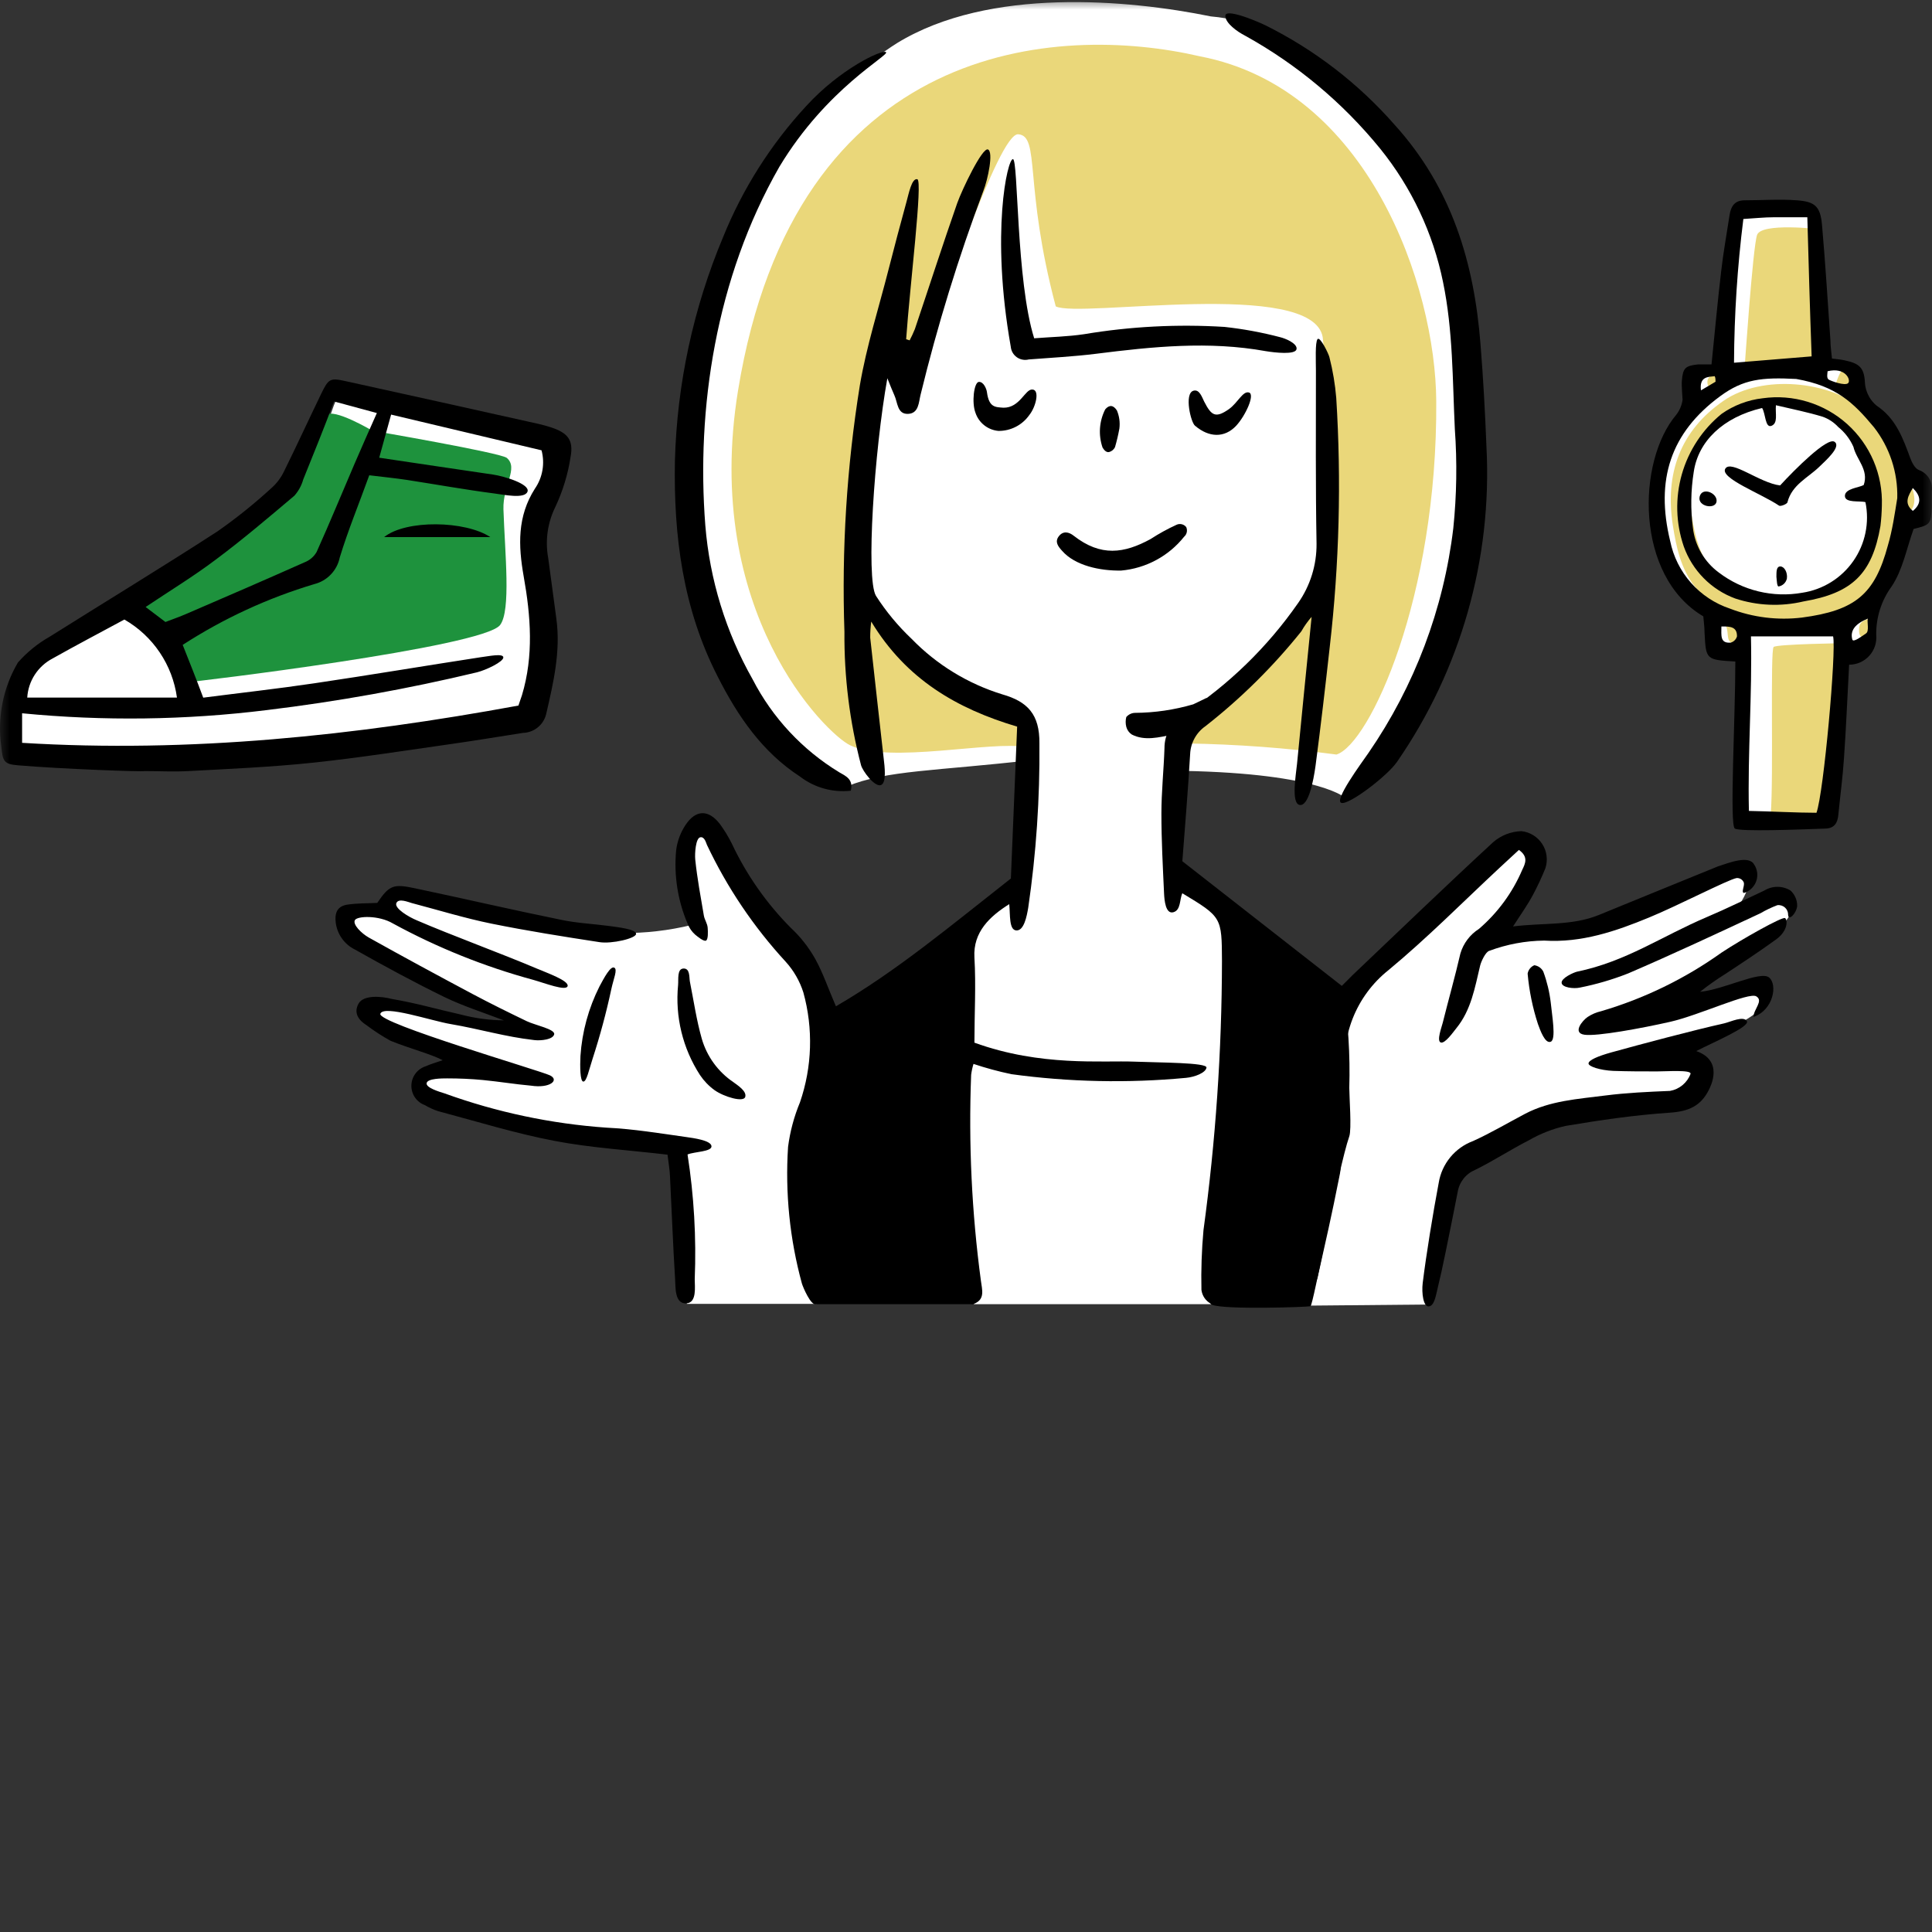 <svg width="100" height="100" viewBox="0 0 100 100" fill="none" xmlns="http://www.w3.org/2000/svg">
<rect x="0" y="0" width="100" height="100" fill="#333333" stroke="none"/>
<mask id="mask0_402_54" style="mask-type:alpha" maskUnits="userSpaceOnUse" x="0" y="0" width="100" height="100">
<rect width="100" height="100" fill="#C4C4C4"/>
</mask>
<g mask="url(#mask0_402_54)">
<path d="M28.918 23.053C28.918 23.053 26.532 22.346 25.968 22.214C25.16 22.028 24.284 22.006 23.476 21.826C23.55 21.608 18.597 20.848 18.161 20.614C17.725 20.38 17.465 20.465 17.279 20.986C16.875 22.15 16.397 23.292 15.95 24.44C15.856 24.793 15.673 25.115 15.419 25.376C13.97 26.698 12.432 27.92 10.817 29.032C10.551 29.202 10.115 29.441 9.594 29.712C9.443 29.684 9.288 29.684 9.137 29.712C8 30.345 3.446 32.71 2.319 33.358C1.612 33.762 0.65 37.471 0.671 37.471C0.406 38.587 0.9 38.917 2.218 38.928C2.749 38.928 13.766 39.156 19.097 38.269C21.105 37.934 24.411 37.402 26.415 37.121C26.819 37.062 27.86 36.233 27.961 35.707C28.009 35.457 28.211 31.944 28.179 31.61C28.062 30.414 28.099 29.048 27.913 27.863C27.77 26.997 28.918 23.053 28.918 23.053Z" fill="white"/>
<path d="M98.643 24.27C98.436 21.948 96.31 20.603 96.31 20.603C96.31 20.603 96.31 19.445 95.917 19.184C95.322 18.802 94.886 19.099 94.259 18.796C94.413 18.265 93.977 12.695 93.69 10.825C93.356 10.825 89.97 10.915 89.97 10.915C89.97 10.915 89.099 18.765 89.099 18.802C88.592 18.877 88.103 19.04 87.653 19.285C87.122 19.657 87.829 20.141 87.531 20.672C86.468 22.543 85.57 24.467 85.936 26.667C86.303 28.974 87.531 31.03 88.44 31.365C88.573 31.413 88.44 33.337 88.854 33.39C89.189 33.432 90.087 33.682 90.087 33.682C90.087 33.682 90.029 38.667 90.029 41.298C90.029 42.27 90.682 42.435 91.623 42.414C92.154 42.414 92.686 42.377 93.217 42.366C94.525 42.334 94.541 42.339 94.668 40.979C94.859 38.949 95.019 36.913 95.2 34.883C95.2 34.543 95.269 34.208 95.311 33.863C95.874 33.742 96.39 33.464 96.799 33.06C96.975 32.885 96.757 31.057 96.932 30.881C97.219 30.595 97.4 30.233 97.671 29.983C97.942 29.733 98.431 27.236 98.585 27.012C99.18 26.152 99.807 26.545 99.759 25.455C99.733 24.127 99.015 25.073 98.643 24.27Z" fill="white"/>
<path d="M96.342 31.822C96.061 31.886 95.811 31.992 95.811 32.354C95.811 32.518 95.811 32.795 96.045 32.763C96.422 32.699 96.411 32.327 96.459 32.093C96.507 31.859 96.443 31.801 96.342 31.822Z" fill="white"/>
<path d="M62.67 0.849C58.418 -0.017 51.201 -0.686 46.439 2.226C44.744 3.289 43.74 4.426 41.858 6.339C39.334 8.906 35.885 15.905 35.8 23.824C35.72 31.126 38 37.206 43.825 40.708C45.881 39.858 48.47 39.911 53.391 39.342C54.491 39.215 55.809 39.98 57.233 39.937C58.737 39.889 60.06 39.879 61.23 39.9C68.473 40.038 69.695 41.346 69.695 41.346C74.043 38.29 76.275 28.059 76.275 20.656C76.248 14.072 71.019 1.556 62.67 0.849Z" fill="white"/>
<path d="M53.327 37.115L52.976 45.576L49.915 47.93L50.388 67.504H62.76C62.76 67.504 64.259 51.56 64.142 47.697L61.086 44.875L61.671 37.822L53.327 37.115Z" fill="white"/>
<path d="M35.279 58.979C35.162 58.953 31.314 58.363 28.668 58.187C26.021 58.012 22.099 57.124 21.956 56.205C21.812 55.286 24.337 55.078 24.337 55.078C24.337 55.078 18.804 52.894 19.176 52.171C19.548 51.449 25.086 53.096 26.558 53.335C28.03 53.574 26.515 52.697 26.515 52.697C22.694 51.257 17.274 48.563 17.747 47.564C18.023 46.963 19.463 47.128 20.17 47.101C19.963 46.66 20.08 46.209 20.787 46.24C21.711 46.278 31.272 48.202 32.622 48.292C33.849 48.266 35.068 48.087 36.252 47.76C36.252 47.76 35.242 42.887 36.459 42.675C37.958 42.409 37.958 45.332 38.925 46.464C39.892 47.596 42.363 49.286 42.454 51.842C42.416 54.408 42.238 56.969 41.922 59.516L42.241 67.488H35.55L35.279 58.979Z" fill="white"/>
<path d="M76.174 59.686C77.768 58.804 80.101 57.172 82.743 56.997C85.384 56.822 88.386 56.598 88.429 55.323C88.429 54.691 86.867 54.196 86.867 54.196C86.867 54.196 92.224 52.719 91.517 51.087C91.304 50.593 88.833 51.507 86.797 52.039C85.849 52.283 84.879 52.432 83.901 52.485C87.722 51.045 93.169 48.111 92.707 46.857C92.463 46.198 90.783 46.756 89.906 46.969C90.635 46.129 90.858 44.625 90.151 44.651C89.221 44.694 83.412 47.872 82.062 47.957C80.712 48.042 77.784 48.377 77.784 48.377C77.784 48.377 80.441 43.854 79.219 43.642C77.72 43.376 75.34 45.8 74.367 46.947C73.394 48.095 69.297 50.471 69.212 53.027C69.127 55.583 68.68 59.511 68.68 59.511L67.777 67.578L74.085 67.52C74.085 67.52 74.574 60.568 76.174 59.686Z" fill="white"/>
<path d="M96.31 21.114C94.753 19.774 91.246 19.328 89.2 20.752C86.968 22.299 86.16 24.515 86.59 27.22C86.941 29.436 87.547 31.689 91.676 32.189C92.636 32.333 93.616 32.261 94.546 31.98C95.475 31.699 96.33 31.215 97.049 30.563C98.165 29.659 98.898 27.534 98.861 26.221C98.799 25.242 98.541 24.286 98.103 23.409C97.665 22.532 97.055 21.751 96.31 21.114Z" fill="#EAD77A"/>
<path d="M95.295 21.89C93.94 21.071 92.728 20.683 91.862 20.736C91.074 20.721 90.3 20.939 89.635 21.363C88.811 21.932 88.174 22.73 87.802 23.66C87.43 24.589 87.342 25.608 87.547 26.587C87.823 28.373 88.307 30.509 91.618 30.913C92.463 31.006 93.318 30.888 94.106 30.571C94.895 30.254 95.594 29.747 96.14 29.096C96.911 28.192 97.054 26.8 97.028 25.742C97.007 24.557 96.353 22.532 95.295 21.89Z" fill="white"/>
<path d="M95.588 19.057C95.311 18.993 95.157 19.493 95.014 19.865C94.971 19.976 95.311 19.912 95.428 19.923C95.694 19.923 95.673 20.162 95.88 19.923C95.944 19.705 95.736 19.089 95.588 19.057Z" fill="#EAD77A"/>
<path d="M88.886 19.312C88.615 19.408 88.312 19.498 88.386 19.886C88.391 19.912 88.402 19.936 88.418 19.957C88.434 19.978 88.456 19.994 88.48 20.005C88.504 20.016 88.531 20.02 88.557 20.018C88.584 20.015 88.609 20.007 88.631 19.992C88.87 19.87 89.162 19.833 89.231 19.503C89.225 19.466 89.21 19.431 89.188 19.4C89.166 19.369 89.137 19.344 89.104 19.326C89.071 19.307 89.034 19.297 88.997 19.294C88.959 19.292 88.921 19.298 88.886 19.312Z" fill="#EAD77A"/>
<path d="M98.643 24.919C98.16 25.248 98.356 25.796 98.356 26.268C98.356 26.401 98.479 26.54 98.569 26.736C99.308 26.268 99.1 25.631 98.898 25.004C98.868 24.968 98.828 24.941 98.783 24.926C98.738 24.911 98.69 24.908 98.643 24.919Z" fill="#EAD77A"/>
<path d="M89.322 32.348C89.534 32.821 89.263 33.278 89.853 33.326C90.034 33.326 90.236 33.326 90.278 33.114C90.39 32.513 89.885 32.556 89.322 32.348Z" fill="#EAD77A"/>
<path d="M96.757 32.029C96.475 32.093 96.225 32.2 96.225 32.561C96.225 32.726 96.225 33.002 96.454 32.965C96.831 32.906 96.82 32.529 96.868 32.3C96.916 32.072 96.858 32.003 96.757 32.029Z" fill="#EAD77A"/>
<path d="M68.463 17.452C67.931 14.391 55.851 16.485 54.645 15.857C52.982 9.586 53.853 7.041 52.705 6.95C51.669 6.871 48.634 16.325 47.417 18.94C47.13 19.561 45.653 18.238 45.653 18.238C45.653 18.238 44.42 29.17 44.861 30.754C44.59 30.855 46.36 34.192 52.796 37.131C53.678 37.748 53.821 38.263 53.109 38.672C51.345 38.322 46.036 39.549 44.005 38.577C42.757 37.981 36.331 31.668 38.202 20.205C41.157 2.082 54.735 1.205 62.117 2.917C70.849 4.596 74.308 14.837 74.34 20.768C74.409 30.913 70.886 38.518 69.175 39.055C66.6 38.714 64.007 38.522 61.41 38.481L61.58 37.216C63.961 36.153 67.485 31.902 68.542 30.52C69.6 29.138 68.633 19.147 68.633 19.147L68.463 17.452Z" fill="#EAD77A"/>
<path d="M64.142 47.686C64.142 47.686 63.611 56.237 63.478 58.001C63.345 59.766 62.059 67.27 62.728 67.535C63.398 67.801 67.681 67.653 67.83 67.61C67.979 67.567 69.244 60.536 69.839 58.815C69.967 58.448 69.839 56.779 69.839 56.306C69.889 54.601 69.782 52.895 69.52 51.209L64.142 47.686Z" fill="black"/>
<path d="M49.708 48.355C49.049 48.446 43.187 52.453 43.187 52.453C43.187 52.453 41.906 57.571 41.375 58.581C40.843 59.59 42.268 67.504 42.268 67.504H50.415C50.415 67.504 49.729 58.357 50.064 54.967C50.271 52.757 50.151 50.53 49.708 48.355Z" fill="black"/>
<path d="M15.121 24.594L7.15 31.562L8.824 33.236C8.824 33.236 9.44 35.308 9.706 35.308C9.972 35.308 25.001 33.501 25.883 32.353C26.457 31.604 26.133 28.633 26.058 26.359C26.021 25.131 26.85 24.233 26.234 23.702C25.926 23.436 19.272 22.293 19.272 22.293C19.272 22.293 17.236 21.087 16.891 21.496C16.189 22.461 15.596 23.5 15.121 24.594Z" fill="#1E923D"/>
<path d="M90.948 12.153C90.725 12.743 90.289 19.216 90.289 19.216L94.2 18.823L94.137 11.861C94.137 11.861 91.192 11.515 90.948 12.153Z" fill="#EAD77A"/>
<path d="M91.804 33.486C91.618 33.645 91.804 40.209 91.655 42.122C91.655 42.318 94.503 42.467 94.844 42.026C95.184 41.585 95.529 33.289 95.529 33.289C95.529 33.289 91.99 33.337 91.804 33.486Z" fill="#EAD77A"/>
<path d="M54.98 28.517C54.778 28.293 54.576 28.054 54.804 27.757C55.033 27.459 55.336 27.539 55.575 27.73C56.978 28.825 58.184 28.649 59.556 27.9C59.988 27.619 60.441 27.37 60.911 27.156C60.995 27.12 61.088 27.114 61.177 27.137C61.265 27.16 61.344 27.211 61.4 27.284C61.437 27.368 61.446 27.462 61.426 27.552C61.406 27.642 61.358 27.723 61.288 27.783C60.892 28.279 60.4 28.69 59.841 28.99C59.282 29.291 58.668 29.475 58.036 29.532C56.935 29.553 55.649 29.276 54.98 28.517Z" fill="black"/>
<path d="M64.647 20.316C64.971 20.412 64.471 21.512 63.983 22.038C63.377 22.681 62.574 22.649 61.857 22.038C61.639 21.879 61.283 20.38 61.766 20.226C62.085 20.125 62.218 20.572 62.33 20.789C62.707 21.528 62.925 21.656 63.616 21.172C64.084 20.827 64.328 20.226 64.647 20.316Z" fill="black"/>
<path d="M53.428 20.162C53.827 20.162 53.63 21.044 53.274 21.486C53.094 21.741 52.855 21.949 52.578 22.091C52.3 22.234 51.992 22.307 51.679 22.304C51.411 22.28 51.155 22.179 50.944 22.012C50.732 21.845 50.574 21.619 50.489 21.363C50.287 20.832 50.415 19.796 50.659 19.769C50.904 19.742 51.063 20.125 51.084 20.3C51.191 21.103 51.525 21.071 51.94 21.103C52.79 21.114 53.056 20.141 53.428 20.162Z" fill="black"/>
<path d="M57.94 22.177C57.881 22.505 57.804 22.829 57.711 23.149C57.68 23.21 57.637 23.264 57.584 23.307C57.531 23.35 57.469 23.381 57.403 23.399C57.26 23.425 57.148 23.298 57.068 23.165C56.957 22.843 56.912 22.502 56.936 22.163C56.96 21.823 57.052 21.491 57.206 21.188C57.419 20.938 57.632 20.965 57.812 21.247C57.935 21.54 57.979 21.861 57.94 22.177Z" fill="black"/>
<path d="M52.323 45.47C52.429 42.993 52.535 40.347 52.647 37.61C49.517 36.68 46.897 35.154 45.095 32.173C45.059 32.45 45.041 32.728 45.042 33.007C45.27 35.101 45.51 37.195 45.743 39.289C45.781 39.618 45.908 40.549 45.584 40.639C45.26 40.729 44.659 39.921 44.569 39.613C43.978 37.358 43.689 35.035 43.708 32.704C43.56 28.437 43.827 24.165 44.505 19.95C44.85 17.914 45.488 15.932 45.998 13.923C46.296 12.765 46.599 11.606 46.918 10.453C47.035 10.038 47.189 9.204 47.481 9.278C47.773 9.353 47.093 14.8 46.902 17.558L47.083 17.617C47.183 17.427 47.273 17.231 47.354 17.032C48.087 14.858 48.788 12.68 49.543 10.522C49.798 9.804 50.845 7.615 51.137 7.737C51.43 7.859 51.138 9.278 50.893 9.895C49.604 13.336 48.521 16.852 47.651 20.423C47.55 20.821 47.561 21.401 46.998 21.422C46.434 21.443 46.466 20.827 46.291 20.455C46.19 20.237 46.105 20.008 45.929 19.578C45.254 23.34 44.808 29.957 45.339 30.839C45.861 31.654 46.481 32.401 47.184 33.066C48.483 34.404 50.099 35.393 51.882 35.941C53.184 36.313 53.816 36.972 53.8 38.481C53.826 41.326 53.633 44.169 53.221 46.984C53.146 47.425 53.003 48.175 52.61 48.159C52.216 48.143 52.296 47.351 52.238 46.798C51.249 47.42 50.356 48.233 50.436 49.562C50.521 51.007 50.436 52.464 50.436 53.968C53.874 55.217 57.053 54.882 58.727 54.951C60.023 55.004 62.484 54.993 62.447 55.259C62.409 55.525 61.846 55.748 61.384 55.79C58.375 56.072 55.343 56.008 52.349 55.599C51.686 55.46 51.031 55.283 50.388 55.068C50.331 55.253 50.29 55.444 50.266 55.636C50.128 59.194 50.297 62.758 50.771 66.287C50.829 66.754 51.01 67.264 50.394 67.493C49.92 67.493 49.538 67.259 49.463 66.52C49.256 64.565 48.985 62.162 48.974 60.201C48.974 57.257 49.145 54.308 49.235 51.364C49.235 50.715 49.235 50.067 49.235 49.323C48.969 49.493 48.735 49.631 48.507 49.785C46.913 50.874 45.318 51.975 43.724 53.043C43.556 53.142 43.412 53.276 43.3 53.435C43.188 53.595 43.112 53.776 43.075 53.968C42.852 54.961 42.592 55.95 42.273 56.912C41.694 58.66 41.853 60.435 41.959 62.226C42.039 63.534 42.124 64.841 42.188 66.148C42.188 66.499 42.507 67.397 42.241 67.504C41.975 67.61 41.561 66.616 41.508 66.441C40.877 64.137 40.635 61.745 40.79 59.362C40.893 58.569 41.1 57.793 41.407 57.055C42.038 55.221 42.099 53.239 41.582 51.369C41.394 50.777 41.08 50.233 40.663 49.774C39.008 47.977 37.636 45.94 36.592 43.732C36.549 43.642 36.47 43.285 36.241 43.339C36.013 43.392 35.954 44.157 35.986 44.492C36.087 45.464 36.268 46.432 36.432 47.394C36.47 47.606 36.613 47.803 36.629 48.015C36.645 48.228 36.661 48.621 36.544 48.685C36.427 48.749 36.092 48.467 35.975 48.371C35.812 48.225 35.685 48.043 35.603 47.84C35.081 46.632 34.873 45.313 34.998 44.003C35.057 43.535 35.225 43.088 35.486 42.696C36.018 41.898 36.672 41.898 37.251 42.637C37.489 42.96 37.699 43.303 37.878 43.663C38.638 45.279 39.67 46.753 40.928 48.021C41.436 48.493 41.866 49.042 42.204 49.647C42.613 50.391 42.884 51.209 43.267 52.086C46.424 50.253 49.261 47.872 52.323 45.47Z" fill="black"/>
<path d="M0.942 39.613C0.198 39.555 0.14 39.406 0.066 38.635C-0.146 37.132 0.158 35.602 0.926 34.293C1.397 33.758 1.954 33.305 2.574 32.954C5.465 31.137 8.388 29.362 11.252 27.507C12.237 26.819 13.174 26.066 14.059 25.253C14.328 25.014 14.546 24.723 14.701 24.398C15.361 23.064 15.982 21.709 16.631 20.369C17.008 19.594 17.093 19.551 17.885 19.727C21.222 20.46 24.555 21.199 27.881 21.943C28.094 21.99 28.306 22.054 28.514 22.118C29.375 22.4 29.694 22.761 29.534 23.643C29.398 24.539 29.133 25.411 28.748 26.231C28.34 27.054 28.209 27.986 28.376 28.889C28.524 29.951 28.652 30.977 28.796 32.019C29.029 33.719 28.641 35.351 28.264 36.983C28.195 37.249 28.041 37.486 27.825 37.658C27.61 37.83 27.344 37.926 27.068 37.934C25.851 38.125 24.629 38.327 23.407 38.502C20.999 38.843 18.592 39.225 16.168 39.48C14.043 39.703 11.917 39.794 9.754 39.911C8.994 39.953 8.229 39.911 7.463 39.911C7.469 39.959 3.116 39.799 0.942 39.613ZM26.053 34.028C26.053 34.256 25.16 34.681 24.693 34.798C21.105 35.658 17.471 36.311 13.809 36.754C9.606 37.274 5.359 37.33 1.144 36.919V38.449C9.855 38.981 18.358 38.077 26.834 36.52C26.898 36.318 26.962 36.153 27.015 35.989C27.632 33.943 27.472 31.886 27.105 29.829C26.824 28.235 26.771 26.731 27.685 25.296C27.883 25.01 28.017 24.683 28.076 24.34C28.136 23.997 28.12 23.645 28.03 23.308L20.244 21.459C20.016 22.277 19.83 22.958 19.628 23.691C21.642 23.989 23.577 24.281 25.516 24.563C26.122 24.653 27.451 25.062 27.302 25.45C27.153 25.838 26.085 25.604 25.58 25.541C24.066 25.344 22.562 25.073 21.052 24.839C20.452 24.749 19.851 24.69 19.113 24.6C18.581 26.077 18.012 27.454 17.587 28.851C17.52 29.182 17.36 29.488 17.127 29.732C16.894 29.976 16.597 30.15 16.269 30.233C13.861 30.953 11.567 32.013 9.456 33.379C9.812 34.277 10.158 35.138 10.519 36.111C12.459 35.861 14.367 35.649 16.269 35.367C19.144 34.942 22.014 34.458 24.889 34.017C25.261 33.974 26.048 33.799 26.053 34.028ZM17.29 20.779C16.758 22.187 16.227 23.505 15.695 24.818C15.609 25.129 15.452 25.416 15.238 25.657C13.904 26.784 12.581 27.911 11.178 28.958C10.025 29.829 8.781 30.584 7.538 31.418L8.563 32.194C8.935 32.051 9.307 31.923 9.669 31.764C11.704 30.887 13.734 30.01 15.759 29.107C16.023 29.006 16.244 28.819 16.386 28.575C17.072 27.055 17.704 25.509 18.363 23.978C18.73 23.122 19.113 22.267 19.506 21.379L17.29 20.779ZM9.159 36.106C9.044 35.269 8.74 34.47 8.268 33.77C7.796 33.069 7.17 32.487 6.438 32.067C5.199 32.736 3.945 33.395 2.717 34.086C2.344 34.282 2.028 34.571 1.799 34.924C1.57 35.278 1.436 35.685 1.41 36.106H9.159Z" fill="black"/>
<path d="M61.198 46.235C61.049 46.548 61.129 47.112 60.73 47.218C60.331 47.324 60.268 46.596 60.252 46.251C60.188 44.869 60.114 43.487 60.114 42.111C60.114 40.979 60.236 39.852 60.273 38.726C60.271 38.369 60.363 38.017 60.54 37.708C60.718 37.398 60.974 37.14 61.283 36.961C63.602 35.44 65.608 33.488 67.192 31.211C67.821 30.313 68.153 29.241 68.144 28.145C68.091 25.163 68.112 22.176 68.112 19.195C68.112 18.711 68.064 17.707 68.197 17.553C68.33 17.399 68.781 18.334 68.813 18.499C68.988 19.188 69.105 19.89 69.164 20.598C69.433 24.89 69.321 29.197 68.829 33.47C68.601 35.526 68.362 37.588 68.091 39.645C67.979 40.453 67.724 41.739 67.272 41.664C66.82 41.59 67.076 40.107 67.134 39.539C67.362 37.158 67.633 34.495 67.889 31.928C67.686 32.159 67.508 32.41 67.357 32.678C65.899 34.498 64.235 36.144 62.399 37.583C62.164 37.745 61.97 37.96 61.832 38.21C61.693 38.46 61.615 38.738 61.602 39.023C61.495 40.91 61.331 42.791 61.198 44.577L69.451 51.029C69.595 50.885 69.796 50.694 69.983 50.497C72.411 48.191 74.824 45.863 77.29 43.588C77.696 43.237 78.21 43.037 78.746 43.02C78.964 43.043 79.174 43.115 79.36 43.229C79.547 43.344 79.706 43.499 79.825 43.683C79.944 43.867 80.021 44.075 80.049 44.292C80.078 44.509 80.057 44.73 79.99 44.938C79.8 45.408 79.585 45.868 79.347 46.315C79.065 46.846 78.735 47.298 78.316 47.952C79.91 47.755 81.371 47.925 82.764 47.356C84.815 46.511 86.872 45.682 88.923 44.843C89.508 44.651 90.518 44.253 90.794 44.747C90.879 44.874 90.932 45.018 90.951 45.169C90.969 45.321 90.951 45.474 90.9 45.617C90.848 45.76 90.763 45.889 90.653 45.994C90.542 46.099 90.408 46.176 90.263 46.219C90.119 46.176 90.3 45.884 90.263 45.688C90.234 45.612 90.182 45.548 90.114 45.505C90.046 45.462 89.965 45.442 89.885 45.448C89.444 45.528 86.835 46.883 85.357 47.489C83.635 48.201 81.86 48.807 79.926 48.685C78.954 48.696 77.992 48.876 77.083 49.216C76.897 49.27 76.668 49.748 76.61 49.987C76.339 51.119 76.147 52.278 75.382 53.218C75.217 53.42 74.787 54.042 74.569 53.957C74.351 53.872 74.622 53.16 74.675 52.942C74.973 51.746 75.313 50.556 75.589 49.355C75.745 48.827 76.087 48.374 76.551 48.079C77.52 47.247 78.286 46.203 78.788 45.029C78.948 44.699 79.123 44.348 78.618 43.992L77.63 44.906C75.712 46.692 73.862 48.563 71.859 50.221C71.032 50.88 70.394 51.747 70.009 52.732C69.625 53.718 69.507 54.788 69.669 55.833C69.711 56.222 69.679 56.615 69.573 56.991C68.346 55.397 68.739 53.596 68.957 51.9C68.154 51.401 67.362 50.949 66.64 50.439C65.917 49.928 65.269 49.402 64.461 48.786C64.461 49.115 64.424 49.28 64.461 49.445C64.599 54.324 64.302 59.206 63.573 64.033C63.493 64.644 63.408 66.292 63.297 66.898C63.238 67.232 63.068 67.615 62.68 67.482C62.546 67.411 62.431 67.309 62.345 67.184C62.259 67.059 62.205 66.915 62.186 66.765C62.163 65.733 62.199 64.7 62.292 63.672C62.922 59.053 63.241 54.398 63.249 49.737C63.238 47.468 63.238 47.468 61.198 46.235Z" fill="black"/>
<path d="M89.821 34.24C88.301 34.15 88.301 34.15 88.227 32.752C88.227 32.46 88.184 32.173 88.163 31.902C84.618 29.813 84.714 23.882 86.766 21.464C86.94 21.239 87.052 20.971 87.09 20.688C87.09 20.688 87.031 19.939 87.052 19.721C87.106 19.046 87.223 18.929 87.913 18.86C88.121 18.86 88.333 18.86 88.588 18.86C88.758 17.202 88.902 15.613 89.088 14.035C89.2 13.057 89.375 12.095 89.524 11.122C89.593 10.681 89.784 10.373 90.289 10.368C91.198 10.368 92.112 10.299 93.015 10.368C93.919 10.437 94.222 10.66 94.307 11.643C94.482 13.636 94.604 15.634 94.743 17.627C94.743 17.914 94.79 18.201 94.822 18.557C95.056 18.589 95.263 18.605 95.465 18.648C96.22 18.807 96.486 19.009 96.528 19.79C96.541 20.058 96.619 20.318 96.754 20.549C96.889 20.781 97.078 20.976 97.304 21.119C98.154 21.762 98.51 22.713 98.867 23.691C98.957 23.936 99.116 24.254 99.324 24.329C99.547 24.41 99.736 24.566 99.857 24.77C99.978 24.975 100.024 25.215 99.988 25.45C99.988 25.705 99.988 25.982 99.988 26.215C99.956 27.13 99.913 27.167 99.047 27.379C98.67 28.442 98.479 29.505 97.91 30.355C97.38 31.081 97.1 31.96 97.113 32.858C97.132 33.054 97.11 33.252 97.048 33.439C96.987 33.626 96.886 33.797 96.754 33.943C96.622 34.089 96.461 34.205 96.281 34.285C96.101 34.364 95.906 34.405 95.71 34.405C95.62 36.063 95.556 37.657 95.444 39.246C95.38 40.224 95.247 41.197 95.152 42.175C95.115 42.589 94.95 42.871 94.493 42.887C93.042 42.94 90.076 43.052 89.795 42.887C89.513 42.722 89.821 37.174 89.821 34.24ZM94.02 42.069C94.397 41.043 95.056 33.666 94.881 32.938H90.629C90.698 35.983 90.454 38.938 90.523 41.973C91.66 41.994 93.015 42.069 94.02 42.069ZM93.547 11.245C92.84 11.245 92.335 11.245 91.83 11.245C91.325 11.245 90.767 11.303 90.236 11.335C89.926 13.803 89.765 16.288 89.752 18.775L93.77 18.446C93.68 16.017 93.616 13.71 93.547 11.245ZM98.202 25.785C98.237 24.456 97.809 23.155 96.99 22.107C95.928 20.832 95.046 19.982 92.973 19.615C91.208 19.524 90.246 19.615 89.035 20.508C86.457 22.405 85.681 24.844 86.447 28.001C86.61 28.806 86.982 29.553 87.526 30.168C88.07 30.783 88.766 31.243 89.545 31.503C90.729 31.958 92.006 32.117 93.265 31.966C96.05 31.599 97.038 30.743 97.713 28.246C97.953 27.433 98.069 26.603 98.202 25.785ZM99.01 25.253C98.781 25.647 98.521 26.045 99.01 26.444C99.488 26.051 99.414 25.663 99.01 25.264V25.253ZM89.099 32.417C89.099 32.89 89.019 33.31 89.582 33.262C89.659 33.24 89.73 33.199 89.786 33.142C89.843 33.086 89.884 33.015 89.906 32.938C89.912 32.444 89.566 32.417 89.099 32.428V32.417ZM95.88 33.108C95.928 33.273 96.411 32.901 96.587 32.784C96.762 32.667 96.629 32.189 96.677 32.019C96.055 32.274 95.736 32.619 95.88 33.119V33.108ZM88.796 19.758C88.796 19.679 88.796 19.546 88.753 19.471C88.424 19.514 87.951 19.471 88.041 20.205L88.796 19.758ZM94.594 19.227C94.594 19.301 94.53 19.562 94.647 19.642C94.764 19.721 95.508 19.992 95.662 19.828C95.816 19.663 95.513 18.988 94.594 19.216V19.227Z" fill="black"/>
<path d="M34.551 59.766C32.526 59.526 30.597 59.415 28.705 59.053C26.675 58.666 24.693 58.049 22.694 57.518C22.451 57.442 22.217 57.336 21.998 57.204C21.787 57.129 21.605 56.989 21.479 56.804C21.352 56.619 21.287 56.399 21.293 56.175C21.299 55.951 21.375 55.735 21.512 55.557C21.648 55.379 21.837 55.249 22.051 55.184C22.275 55.078 22.519 55.014 22.912 54.876C22.291 54.547 21.233 54.286 20.207 53.867C19.774 53.627 19.359 53.357 18.964 53.059C18.56 52.804 18.294 52.432 18.555 51.953C18.815 51.475 19.771 51.571 20.271 51.703C21.648 51.943 22.471 52.203 23.89 52.522C24.605 52.708 25.341 52.806 26.08 52.814C25.043 52.416 23.981 52.081 22.981 51.597C21.419 50.832 19.888 50.003 18.369 49.147C18.104 49.017 17.876 48.823 17.704 48.584C17.532 48.346 17.421 48.068 17.38 47.776C17.311 47.245 17.46 46.894 18.002 46.82C18.544 46.745 19.006 46.761 19.527 46.734C20.149 45.82 20.356 45.735 21.488 45.98C24.007 46.511 26.521 47.096 29.05 47.611C29.864 47.782 30.709 47.819 31.538 47.93C31.963 47.989 32.925 48.095 32.925 48.334C32.925 48.573 31.66 48.866 31.027 48.765C29.157 48.478 27.307 48.185 25.442 47.808C24.055 47.526 22.695 47.106 21.323 46.745C21.127 46.692 20.627 46.474 20.515 46.745C20.404 47.016 21.153 47.463 21.578 47.638C23.311 48.387 26.016 49.381 27.754 50.12C28.317 50.359 29.449 50.758 29.38 51.039C29.311 51.321 28.184 50.88 27.61 50.72C25.079 50.033 22.638 49.052 20.335 47.797C19.612 47.367 18.491 47.404 18.369 47.627C18.246 47.851 18.703 48.308 19.086 48.526C20.861 49.519 22.652 50.486 24.448 51.443C25.378 51.937 26.324 52.405 27.276 52.862C27.717 53.069 28.742 53.271 28.684 53.537C28.625 53.803 28.009 53.877 27.658 53.835C26.143 53.665 24.831 53.261 23.327 53.006C22.333 52.841 19.846 51.99 19.686 52.474C19.527 52.958 27.977 55.418 28.471 55.663C28.965 55.907 28.471 56.343 27.488 56.194C26.654 56.12 25.83 55.982 24.996 55.902C24.384 55.843 23.763 55.817 23.146 55.817C22.881 55.817 22.131 55.817 22.083 56.061C22.035 56.306 22.758 56.513 23.008 56.593C25.709 57.57 28.534 58.168 31.399 58.368C32.776 58.432 34.147 58.66 35.513 58.852C35.885 58.905 36.788 59.022 36.826 59.319C36.863 59.617 35.943 59.606 35.587 59.755C35.921 61.892 36.046 64.056 35.959 66.217C35.959 66.595 36.076 67.418 35.539 67.461C34.907 67.509 34.971 66.611 34.944 66.223C34.833 64.442 34.769 62.657 34.678 60.876C34.668 60.563 34.604 60.207 34.551 59.766Z" fill="black"/>
<path d="M63.425 0.818C63.425 0.435 64.881 1.014 65.492 1.307C68.039 2.572 70.314 4.323 72.188 6.462C75.138 9.719 76.301 13.588 76.631 17.819C76.774 19.599 76.87 21.379 76.939 23.133C77.239 28.928 75.611 34.66 72.31 39.433C71.827 40.145 69.828 41.675 69.43 41.558C69.031 41.441 70.461 39.507 70.833 38.97C73.219 35.506 74.726 31.514 75.223 27.337C75.398 25.633 75.425 23.917 75.302 22.209C75.18 19.668 75.212 17.117 74.691 14.598C74.175 12.067 73.058 9.697 71.433 7.689C69.497 5.312 67.123 3.327 64.439 1.843C64.057 1.652 63.414 1.195 63.425 0.818Z" fill="black"/>
<path d="M45.86 2.699C46.068 2.853 42.804 4.538 40.339 8.635C37.033 14.412 36.039 21.183 36.507 27.193C36.734 29.997 37.57 32.718 38.957 35.165C39.981 37.151 41.533 38.815 43.442 39.975C43.782 40.171 44.181 40.336 44.037 40.926C43.101 41.032 42.16 40.771 41.412 40.198C39.456 38.928 38.191 37.073 37.16 35.043C35.348 31.519 34.859 27.746 34.934 23.829C35.044 19.857 35.889 15.94 37.426 12.276C38.438 9.774 39.894 7.476 41.725 5.494C43.469 3.576 45.653 2.545 45.86 2.699Z" fill="black"/>
<path d="M73.952 67.62C73.676 67.647 73.575 66.94 73.639 66.409C73.82 64.942 74.17 62.8 74.468 61.222C74.547 60.736 74.754 60.28 75.066 59.9C75.379 59.52 75.787 59.23 76.248 59.059C77.173 58.639 78.05 58.118 78.948 57.645C80.239 56.97 81.674 56.885 83.072 56.705C84.188 56.561 85.315 56.513 86.441 56.465C86.681 56.423 86.904 56.319 87.091 56.163C87.277 56.007 87.42 55.806 87.504 55.578C87.531 55.365 86.293 55.456 85.772 55.456C84.932 55.456 84.337 55.456 83.497 55.429C82.828 55.397 82.201 55.2 82.222 55.036C82.243 54.871 82.679 54.674 83.401 54.472C84.969 54.037 87.653 53.325 89.247 52.968C89.582 52.889 90.236 52.565 90.417 52.852C90.597 53.139 88.695 53.941 87.797 54.403C89.226 54.903 88.546 56.221 88.45 56.412C88.03 57.257 87.387 57.528 86.431 57.592C84.624 57.714 82.822 57.975 81.031 58.278C80.361 58.429 79.718 58.682 79.123 59.027C78.183 59.505 77.295 60.09 76.355 60.552C76.12 60.649 75.913 60.804 75.755 61.004C75.597 61.203 75.492 61.439 75.451 61.689C75.249 62.72 75.042 63.753 74.829 64.788C74.654 65.638 74.59 65.936 74.388 66.781C74.308 67.126 74.224 67.594 73.952 67.62Z" fill="black"/>
<path d="M52.429 8.237C52.711 8.237 52.588 14.518 53.529 17.51C54.401 17.441 55.261 17.425 56.112 17.298C58.513 16.896 60.952 16.77 63.382 16.921C64.352 17.027 65.313 17.204 66.257 17.452C66.533 17.516 67.176 17.787 67.107 18.079C67.038 18.371 65.991 18.254 65.513 18.175C62.569 17.643 59.667 17.941 56.718 18.313C55.57 18.456 54.406 18.515 53.247 18.605C53.142 18.632 53.033 18.635 52.926 18.615C52.82 18.596 52.719 18.553 52.63 18.49C52.542 18.427 52.468 18.346 52.414 18.253C52.36 18.159 52.327 18.054 52.317 17.946C51.27 12.031 52.147 8.215 52.429 8.237Z" fill="black"/>
<path d="M91.936 48.621C91.022 49.28 90.225 49.806 89.279 50.428C88.833 50.706 88.404 51.009 87.993 51.337C89.226 51.22 91.113 50.231 91.564 50.593C92.016 50.954 91.798 52.278 90.762 52.634C90.762 52.235 91.293 51.804 90.906 51.571C90.518 51.337 87.951 52.548 86.447 52.889C84.943 53.229 82.657 53.649 82.014 53.558C81.371 53.468 81.903 52.825 82.174 52.639C82.386 52.499 82.622 52.398 82.87 52.341C85.107 51.684 87.218 50.657 89.115 49.301C90.177 48.6 92.261 47.431 92.394 47.521C92.526 47.611 92.558 48.169 91.936 48.621Z" fill="black"/>
<path d="M91.995 46.852C91.691 46.967 91.398 47.107 91.118 47.271C88.838 48.334 86.569 49.397 84.268 50.386C83.457 50.705 82.619 50.951 81.765 51.119C81.462 51.188 80.845 51.119 80.829 50.869C80.813 50.62 81.446 50.338 81.621 50.295C84.183 49.764 85.984 48.472 88.355 47.463C89.359 47.038 90.337 46.554 91.325 46.092C91.529 45.968 91.762 45.902 92 45.902C92.238 45.902 92.472 45.968 92.675 46.092C92.787 46.194 92.876 46.319 92.935 46.458C92.995 46.597 93.024 46.748 93.021 46.899C92.978 47.287 92.574 47.686 92.553 47.356C92.555 47.285 92.542 47.214 92.514 47.148C92.486 47.082 92.444 47.023 92.391 46.975C92.338 46.927 92.275 46.891 92.206 46.87C92.138 46.849 92.066 46.842 91.995 46.852Z" fill="black"/>
<path d="M67.867 66.908C67.76 66.877 67.661 66.823 67.576 66.752C67.49 66.68 67.421 66.592 67.371 66.492C67.321 66.393 67.292 66.284 67.286 66.173C67.28 66.061 67.297 65.95 67.336 65.846C67.501 64.915 67.703 63.996 67.867 63.077C68.027 62.295 68.16 61.509 68.351 60.733C68.463 60.308 68.447 59.782 69.015 59.527C69.547 59.973 69.398 60.536 69.297 61.036C68.962 62.742 68.579 64.437 68.197 66.132C68.111 66.401 68.001 66.66 67.867 66.908Z" fill="black"/>
<path d="M38.574 56.773C38.494 57.076 37.469 56.773 36.98 56.423C36.686 56.209 36.432 55.944 36.23 55.642C35.337 54.263 34.938 52.621 35.098 50.986C35.125 50.694 35.035 50.141 35.38 50.13C35.725 50.12 35.667 50.593 35.709 50.811C35.906 51.799 36.05 52.804 36.326 53.771C36.592 54.687 37.171 55.481 37.963 56.014C38.197 56.189 38.654 56.476 38.574 56.773Z" fill="black"/>
<path d="M30.193 55.982C30.023 55.982 30.018 55.19 30.044 54.658C30.128 53.406 30.463 52.182 31.027 51.061C31.261 50.625 31.591 49.998 31.788 50.083C31.984 50.168 31.756 50.657 31.644 51.188C31.383 52.409 31.058 53.615 30.672 54.802C30.485 55.376 30.363 55.987 30.193 55.982Z" fill="black"/>
<path d="M79.602 53C79.327 52.155 79.149 51.282 79.07 50.396C79.086 50.3 79.126 50.21 79.187 50.134C79.247 50.057 79.326 49.998 79.416 49.96C79.515 49.974 79.61 50.011 79.691 50.069C79.773 50.128 79.839 50.205 79.883 50.295C80.073 50.81 80.201 51.345 80.266 51.89C80.33 52.559 80.558 53.803 80.266 53.92C79.974 54.037 79.724 53.335 79.602 53Z" fill="black"/>
<path d="M19.883 27.799C21.015 26.89 24.081 26.944 25.378 27.799H19.883Z" fill="black"/>
<path d="M97.405 26.168C97.398 26.523 97.374 26.878 97.331 27.23C96.9 29.712 95.864 30.701 93.345 31.131C92.175 31.407 90.952 31.354 89.811 30.977C89.198 30.75 88.643 30.392 88.184 29.927C87.725 29.462 87.373 28.903 87.153 28.288C86.738 27.081 86.703 25.775 87.052 24.548C87.402 23.32 88.12 22.229 89.109 21.422C89.739 20.979 90.47 20.701 91.235 20.614C92.019 20.504 92.816 20.567 93.573 20.799C94.329 21.03 95.026 21.424 95.614 21.953C96.202 22.483 96.667 23.134 96.977 23.862C97.286 24.59 97.432 25.377 97.405 26.168ZM91.203 21.119C89.178 21.597 87.903 22.841 87.669 24.419C87.514 25.385 87.5 26.367 87.626 27.337C87.681 27.792 87.829 28.231 88.06 28.627C88.292 29.023 88.602 29.367 88.971 29.638C89.579 30.1 90.277 30.432 91.02 30.611C91.762 30.79 92.534 30.814 93.286 30.68C93.815 30.6 94.322 30.413 94.776 30.131C95.23 29.849 95.622 29.477 95.928 29.038C96.234 28.6 96.447 28.103 96.555 27.58C96.663 27.056 96.663 26.516 96.555 25.992C96.273 25.907 95.492 26.051 95.492 25.668C95.492 25.285 96.22 25.243 96.465 25.105C96.741 24.318 96.087 23.787 95.933 23.128C95.756 22.728 95.486 22.377 95.147 22.102C94.926 21.863 94.65 21.68 94.344 21.571C93.558 21.331 92.75 21.172 91.921 20.975C91.883 21.416 92.038 21.895 91.697 22.038C91.357 22.182 91.389 21.385 91.203 21.114V21.119Z" fill="black"/>
<path d="M92.138 25.126C92.904 24.292 94.583 22.612 94.955 22.867C95.327 23.122 94.477 23.856 94.158 24.169C93.573 24.733 92.755 25.089 92.521 25.987C92.521 26.083 92.16 26.226 92.085 26.173C91.187 25.562 89.008 24.749 89.301 24.26C89.593 23.771 91.091 25.004 92.138 25.126Z" fill="black"/>
<path d="M87.972 25.71C88.1 25.179 88.902 25.519 88.849 25.955C88.796 26.391 87.85 26.221 87.972 25.71Z" fill="black"/>
<path d="M92.059 30.355C91.974 30.355 91.968 30.042 91.947 29.851C91.947 29.574 91.947 29.319 92.149 29.319C92.351 29.319 92.532 29.617 92.489 29.946C92.466 30.049 92.413 30.144 92.337 30.216C92.26 30.29 92.163 30.338 92.059 30.355Z" fill="black"/>
<path d="M62.755 37.163C62.223 37.902 61.219 37.923 60.709 38.019C59.997 38.162 59.253 38.364 58.583 38.019C58.441 37.926 58.339 37.784 58.296 37.62C58.254 37.455 58.254 37.281 58.296 37.115C58.351 37.05 58.419 36.996 58.496 36.959C58.573 36.921 58.657 36.9 58.742 36.898C59.764 36.892 60.78 36.743 61.761 36.456L62.436 36.132C62.577 36.184 62.695 36.286 62.765 36.419C62.837 36.663 62.834 36.922 62.755 37.163Z" fill="black"/>
</g>
</svg>
